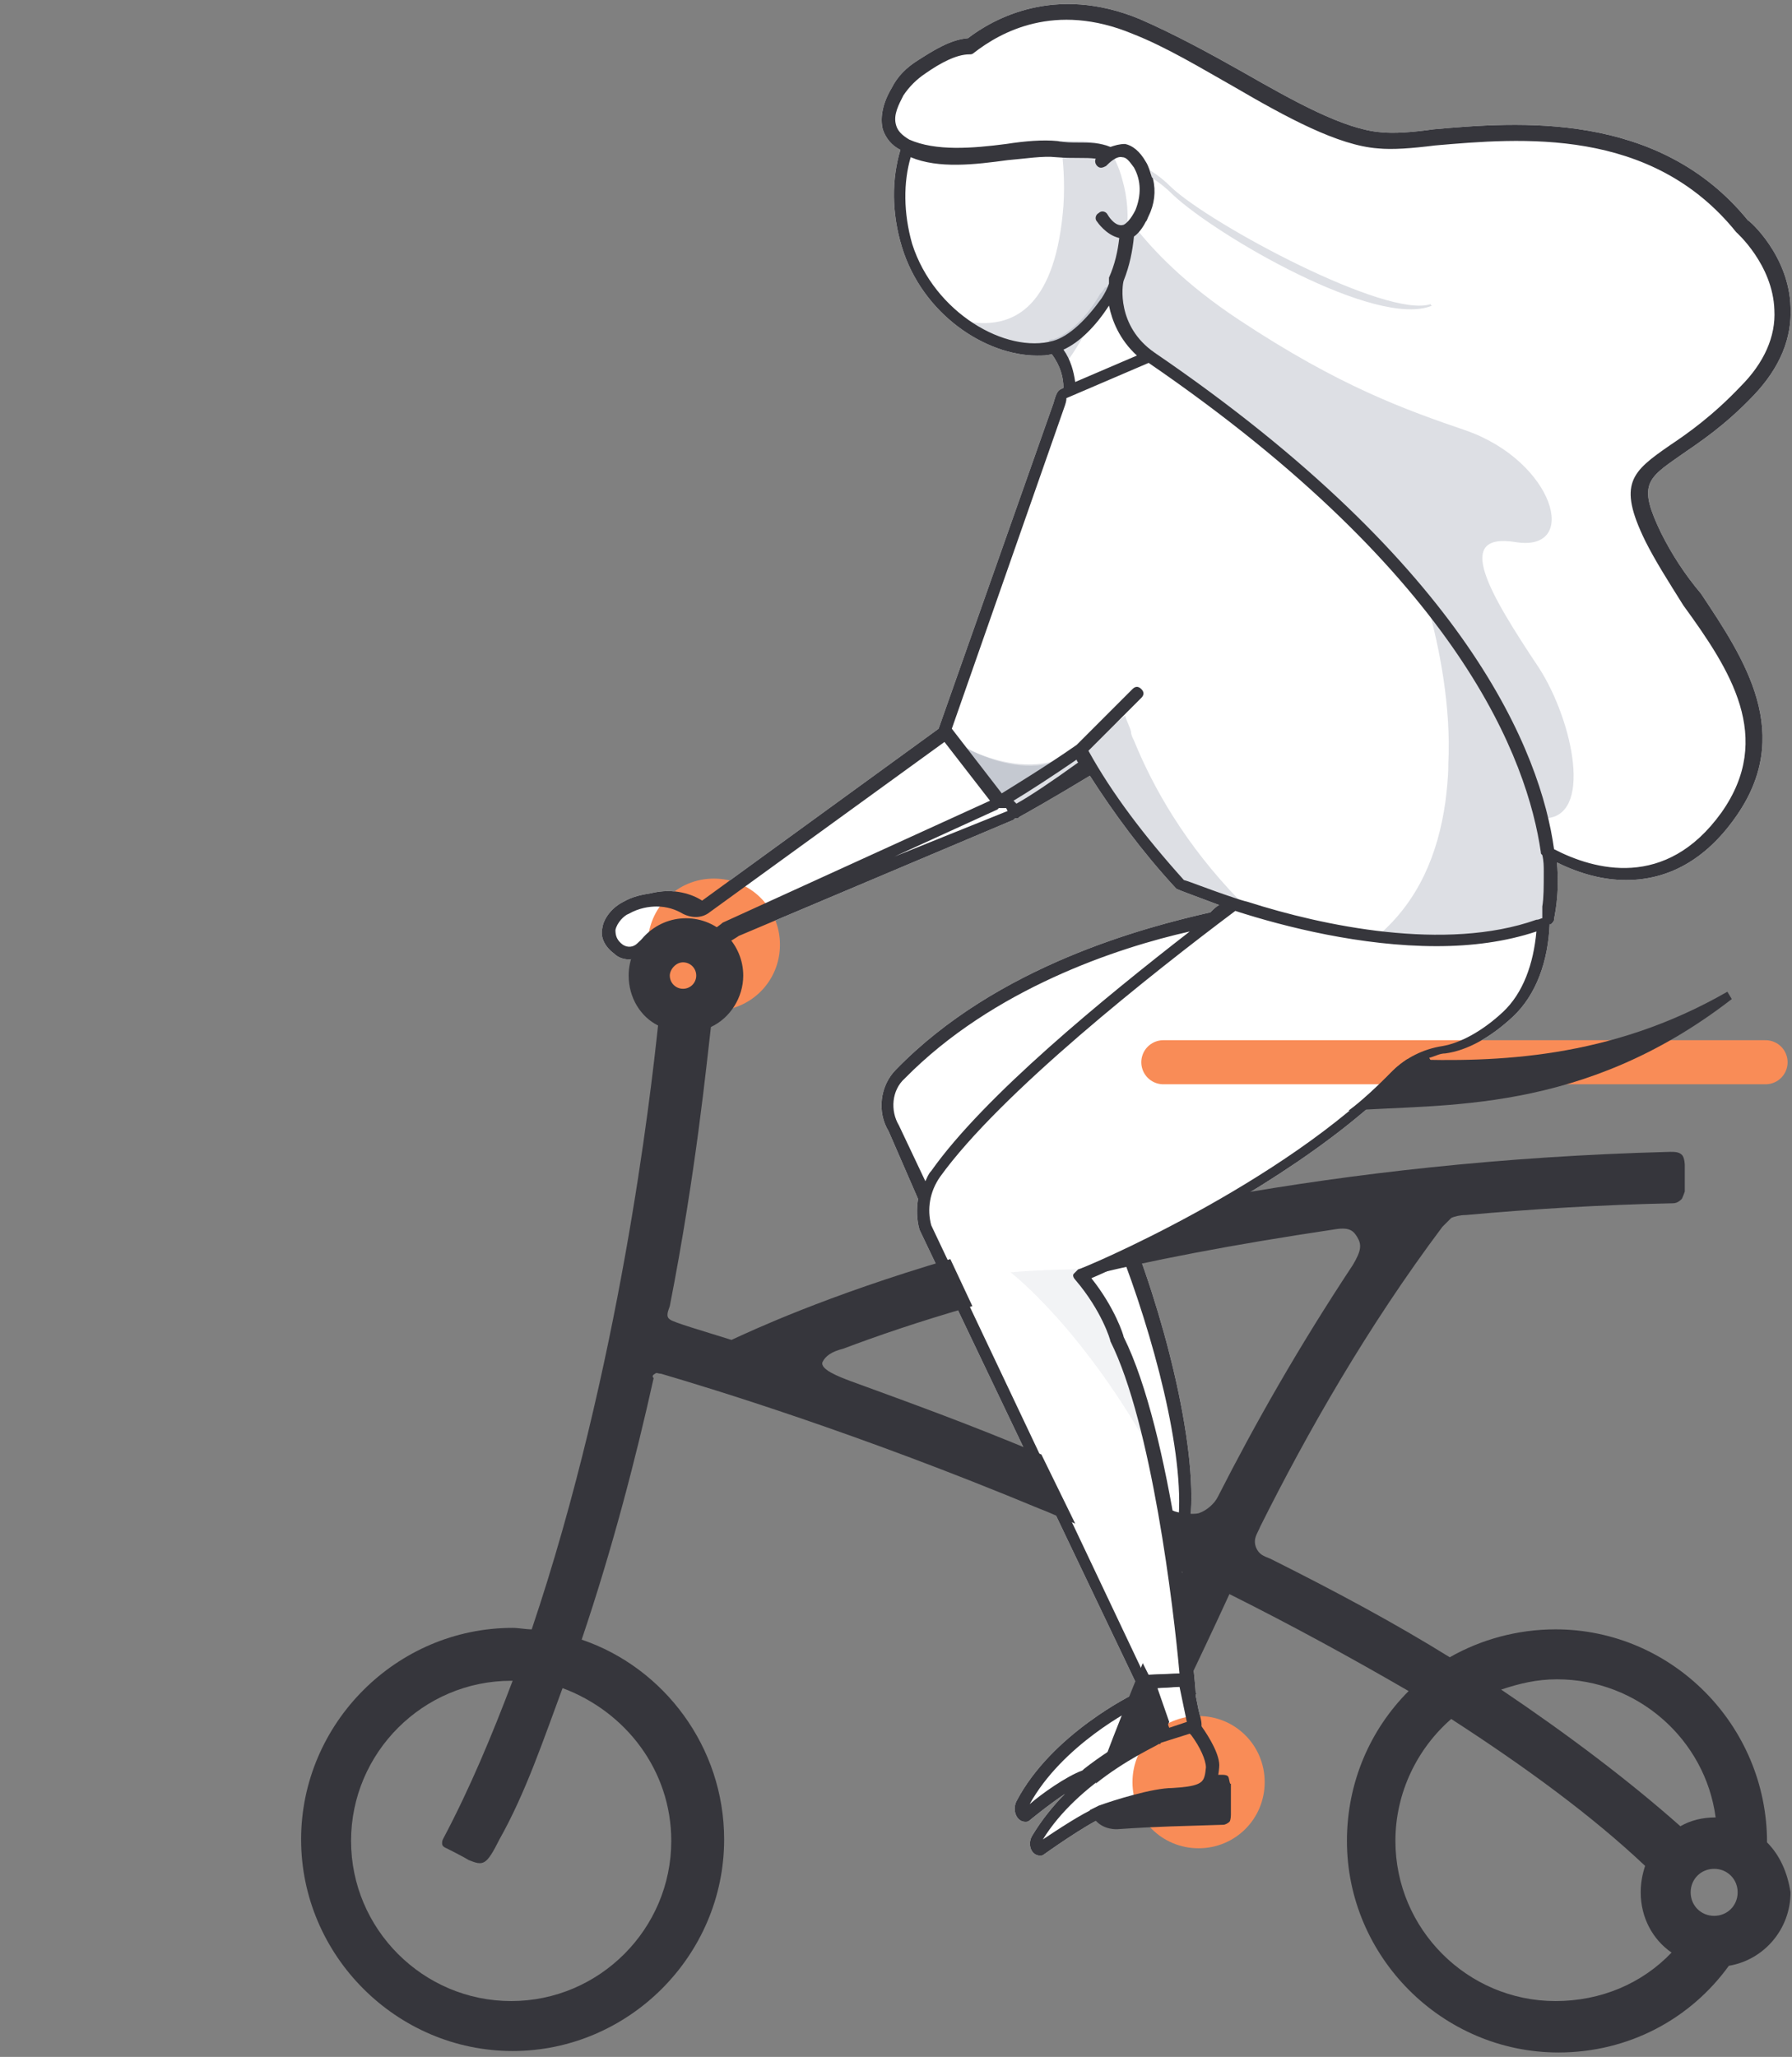 <?xml version="1.0" encoding="utf-8"?>
<!-- Generator: Adobe Illustrator 22.1.0, SVG Export Plug-In . SVG Version: 6.00 Build 0)  -->
<svg version="1.1" xmlns="http://www.w3.org/2000/svg" xmlns:xlink="http://www.w3.org/1999/xlink" x="0px" y="0px"
	 viewBox="0 0 122 140" style="enable-background:new 0 0 122 140;" xml:space="preserve">
<rect x="0" y="0" width="122" height="140" fill="#808080" stroke="none"/>
<style type="text/css">
	.st0{fill:#FFFFFF;}
	.st1{display:none;}
	.st2{display:inline;}
	.st3{fill:#36363C;}
	.st4{display:inline;fill:#F98C57;}
	
		.st5{display:inline;fill:none;stroke:#F98C57;stroke-width:2.835;stroke-linecap:round;stroke-linejoin:round;stroke-miterlimit:10;}
	.st6{fill:#F98C57;}
	.st7{fill:none;stroke:#F98C57;stroke-width:3;stroke-linecap:round;stroke-linejoin:round;stroke-miterlimit:10;}
	.st8{opacity:0.3;}
	.st9{fill:#8D94A5;}
	.st10{opacity:0.3;fill:#8D94A5;enable-background:new    ;}
	.st11{opacity:0.4;}
</style>
<g id="圖層_2">
	<path class="st0" d="M113.1,36.3c-1.6-3.3-1-3.7,1.3-5.3c1.3-0.9,3-2,5-4.1c1.8-1.9,2.6-3.9,2.5-6c-0.1-3.5-2.8-5.9-2.9-5.9
		c-6.1-7.5-15.7-6.7-21.4-6.2C96.2,9,94.9,9.1,94,9c-2.5-0.2-5.9-2.1-9.4-4.1c-2.3-1.3-4.7-2.6-7-3.6c-5.8-2.4-10,0-11.7,1.3
		c-1.2,0.1-2.3,0.8-3.4,1.5c-0.8,0.5-1.4,1.1-1.8,1.9c-0.6,1-0.8,2-0.6,2.8c0.2,0.6,0.6,1.1,1.2,1.4c-0.6,2-0.6,4.3,0.1,6.6
		c1.4,4.6,5.7,7.4,9.2,7.4c0.4,0,0.7,0,1-0.1c0.6,0.8,0.8,1.6,0.8,2.3l-0.2,0.1c-0.2,0.1-0.3,0.3-0.5,1l-7.8,22.1L47.8,61.3l0,0
		c-0.6-0.4-1.9-0.9-3.5-0.5c-0.6,0.1-1.2,0.2-1.9,0.6c-0.6,0.3-1.3,1-1.4,1.8c-0.1,0.4,0,1.1,0.8,1.7c0.3,0.3,0.7,0.4,1,0.4
		s0.5-0.1,0.8-0.2l0,0c0.4,0,0.8-0.2,1.1-0.5c0.1-0.1,0.3-0.2,0.4-0.3c0.1,0,0.3,0.1,0.4,0.2c0.6,0.3,1.3,0.4,1.8,0.2
		c1.4,0.1,2.7-0.8,3-1L69,55.8c0,0,0,0,0.1-0.1h0.1c0.1,0,0.1,0,0.2-0.1c0.2-0.1,2.5-1.4,4.8-2.8c1.6,2.5,3.5,5.1,5.8,7.6l0.1,0.1
		c0.2,0.1,1.3,0.5,2.9,1.1c-0.2,0.1-0.4,0.3-0.6,0.5c-4.4,1-14.5,3.6-21.4,10.7c-1.1,1.1-1.3,2.9-0.5,4.2l2,4.6
		c-0.1,0.7-0.1,1.4,0.1,2.1l15,31.4l-0.4,0.2c0,0-5.6,2.7-8,7.3c-0.3,0.6,0,1.4,0.6,1.4c0.1,0,0.2,0,0.3-0.1c0,0,1.2-1,2.4-1.8
		c-0.8,0.8-1.6,1.8-2.2,2.8c-0.4,0.6-0.1,1.4,0.5,1.4c0.1,0,0.2,0,0.3-0.1c0,0,2.8-2,4-2.5c1.1-0.4,3.6-1.1,4.7-1.2
		c2.7-0.1,3.1-0.9,3.2-2.2c0.1-0.8-0.7-2.1-1.2-2.8c0,0,0,0,0-0.1c0-0.3-0.1-0.6-0.2-1l-0.2-1c0-0.1,0.1-0.1,0-0.2
		c0-0.3-0.4-4.5-1.1-9.4c0.2-0.2,0.3-0.4,0.4-0.7c1.3-3.9-0.7-13-3.2-19.8c4.5-2.2,12.2-6.4,17.4-11.5c1.3-0.4,2.3-0.6,2.4-0.7
		c0.1,0,0.2-0.1,0.3-0.2c0.1-0.1,0-0.2,0-0.4L97.3,72c0.4-0.1,0.7-0.3,1.1-0.3c1.5-0.2,3.1-1.1,4.6-2.5c1.6-1.5,2.4-3.8,2.5-6.3h0.1
		c0.1-0.1,0.2-0.2,0.2-0.3c0-0.2,0.4-1.6,0.2-3.9c1.6,0.8,3.2,1.2,4.7,1.2c2.9,0,5.4-1.4,7.4-4.2c4.1-5.7,0.7-10.8-2.3-15.3
		C114.7,39.1,113.8,37.7,113.1,36.3z"/>
</g>
<g id="圖層_1">
	<g id="bike" class="st1">
		<g class="st2">
			<path class="st3" d="M105.9,136.2c-6,0-10.9-4.9-10.9-10.9c0-3.3,1.5-6.3,3.8-8.3c5.1,3.3,9.6,6.6,13.2,10
				c-0.2,0.6-0.3,1.2-0.3,1.8c0,1.7,0.8,3.2,2.1,4.1C111.8,135,109,136.2,105.9,136.2 M105.9,114.4c5.5,0,10.1,4.1,10.8,9.4l0,0
				c-0.9,0-1.7,0.2-2.4,0.6c-3.5-3.2-7.5-6.3-12.2-9.4C103.3,114.6,104.6,114.4,105.9,114.4 M118.3,128.8c0,0.9-0.7,1.6-1.6,1.6
				s-1.6-0.7-1.6-1.6c0-0.9,0.7-1.6,1.6-1.6C117.6,127.3,118.3,128,118.3,128.8 M72,99.5c-5.5-2.3-9.7-3.9-14.2-5.4
				c-0.8-0.3-2.1-0.8-1.9-1.3c0.2-0.4,0.6-0.7,1.4-0.9c2.7-1,5.7-2,10.3-3.3c5.7-1.6,13.5-3.4,23-4.7c1.1-0.2,1.4,0,1.7,0.5
				c0.3,0.5,0.3,0.9-0.3,1.9c-3.7,5.6-6.6,10.7-9.2,15.8c-0.2,0.4-0.7,0.9-1.3,1.1c-0.4,0.1-1.4,0-1.8-0.2
				C77,101.6,75,100.7,72,99.5 M46.5,65.5c0.5,0,0.9,0.4,0.9,0.9s-0.4,0.9-0.9,0.9s-0.9-0.4-0.9-0.9C45.6,66,46,65.5,46.5,65.5
				 M45.7,125.3c0,6-4.9,10.9-10.9,10.9s-10.9-4.9-10.9-10.9c0-6,4.9-10.9,10.9-10.9h0.1c-1.4,3.7-2.9,7.3-4.7,10.7
				c-0.1,0.2-0.1,0.2-0.1,0.4c0,0.2,0.3,0.3,0.3,0.3s1.2,0.6,1.5,0.8c1,0.4,1.2,0.4,2.1-1.4c1.8-3.2,3-6.8,4.3-10.3
				C42.6,116.5,45.7,120.5,45.7,125.3 M121.7,128.8c0-1.4-0.5-2.6-1.4-3.5c0,0,0,0,0-0.1c0-7.9-6.5-14.4-14.4-14.4
				c-2.6,0-5.1,0.7-7.2,1.9c-3.7-2.3-7.8-4.5-12.2-6.7c-0.5-0.2-0.8-0.3-1-0.8c-0.2-0.6,0.1-0.9,0.3-1.4c3.2-6.4,7.3-13.6,12.4-20.4
				c0.2-0.2,0.4-0.4,0.6-0.6c0.2-0.1,0.6-0.2,1-0.2c4.4-0.4,9.2-0.7,14.1-0.8c0.3,0,0.5-0.2,0.6-0.3c0.1-0.2,0.2-0.5,0.2-0.5v-1.8
				c0,0,0-0.5-0.2-0.7s-0.5-0.2-0.8-0.2c-20.8,0.5-37,3.9-47,6.8C56.8,88,51,90.6,49.6,91.3c-1.9-0.6-4-1.2-4.2-1.4
				c-0.3-0.2-0.1-0.6,0-0.9c1.8-9.2,2.5-16.5,2.8-19c1.3-0.6,2.2-2,2.2-3.5c0-2.1-1.7-3.9-3.9-3.9c-2.1,0-3.9,1.7-3.9,3.9
				c0,1.5,0.8,2.8,2,3.4C44.1,74.6,42,93.2,36,111c-0.4,0-0.9-0.1-1.3-0.1c-7.9,0-14.4,6.5-14.4,14.4s6.5,14.4,14.4,14.4
				s14.4-6.5,14.4-14.4c0-6.3-4.1-11.7-9.7-13.6c2.1-6.2,3.7-12.4,4.9-17.8c0-0.2,0.1-0.3,0.2-0.4c0.1-0.1,0.2,0,0.4,0
				c3.4,1,13.3,4,25.8,9.2c3.4,1.4,6.6,2.8,9.7,4.3c-4.1,8.8-6.2,15.2-6.2,15.3c0,0-0.4,0.8,0.2,1.5c0.6,0.8,1.6,0.7,1.6,0.7
				c2.9-0.2,4.3-0.2,7.2-0.3c0.1,0,0.3-0.1,0.4-0.2s0.1-0.5,0.1-0.5v-2.1c0,0,0-0.4-0.1-0.5s-0.3-0.1-0.4-0.1
				c-2.1,0.1-4,0.2-4.5-0.7c-0.5-0.9,2.4-6.2,4.9-11.6c4.4,2.2,8.4,4.4,12.2,6.6c-2.6,2.6-4.2,6.2-4.2,10.2
				c0,7.9,6.5,14.4,14.4,14.4c4.8,0,9-2.3,11.6-5.9C119.9,133.4,121.7,131.3,121.7,128.8"/>
			<path class="st3" d="M89.5,75.9c6.2-1.1,16.9,1,28.4-7.9l-0.3-0.5c-12.1,6.8-23.4,3.8-29.3,4.5c-4.3,0.5-7.2,3.3-8.3,5.8
				c-0.1,0.2-0.2,0.4-0.1,0.5c0.1,0.2,0.5,0.3,0.5,0.3l3.3,0.6c0,0,0.3,0.1,0.6,0c0.2-0.1,0.3-0.1,0.6-0.5
				C85.7,77.8,87.2,76.3,89.5,75.9"/>
		</g>
	</g>
	<g id="_x31_" class="st1">
		<path class="st4" d="M106.1,72.1c0,2.5-2,4.5-4.5,4.5l0,0c-2.5,0-4.5-2-4.5-4.5l0,0c0-2.5,2-4.5,4.5-4.5l0,0
			C104.1,67.6,106.1,69.6,106.1,72.1L106.1,72.1z"/>
		<path class="st4" d="M53.1,64.1c0,2.5-2,4.5-4.5,4.5l0,0c-2.5,0-4.5-2-4.5-4.5l0,0c0-2.5,2-4.5,4.5-4.5l0,0
			C51.1,59.6,53.1,61.6,53.1,64.1L53.1,64.1z"/>
		<path class="st4" d="M86.1,121.1c0,2.5-2,4.5-4.5,4.5l0,0c-2.5,0-4.5-2-4.5-4.5l0,0c0-2.5,2-4.5,4.5-4.5l0,0
			C84.1,116.6,86.1,118.6,86.1,121.1L86.1,121.1z"/>
	</g>
	<g id="_x32_" class="st1">
		<path class="st4" d="M106.1,72.3c0,2.5-2,4.5-4.5,4.5l0,0c-2.5,0-4.5-2-4.5-4.5l0,0c0-2.5,2-4.5,4.5-4.5l0,0
			C104.1,67.8,106.1,69.8,106.1,72.3L106.1,72.3z"/>
		<path class="st4" d="M53.1,64.3c0,2.5-2,4.5-4.5,4.5l0,0c-2.5,0-4.5-2-4.5-4.5l0,0c0-2.5,2-4.5,4.5-4.5l0,0
			C51.1,59.8,53.1,61.8,53.1,64.3L53.1,64.3z"/>
		<path class="st4" d="M86.1,121.3c0,2.5-2,4.5-4.5,4.5l0,0c-2.5,0-4.5-2-4.5-4.5l0,0c0-2.5,2-4.5,4.5-4.5l0,0
			C84.1,116.8,86.1,118.8,86.1,121.3L86.1,121.3z"/>
		<path class="st5" d="M83.6,23.3c0,0,11.5,3,15.8,14.7c4.4,11.7,6.6,21.4,15.8,23.2"/>
	</g>
	<g id="_x33_">
		<path class="st6" d="M53.1,64.3c0,2.5-2,4.5-4.5,4.5l0,0c-2.5,0-4.5-2-4.5-4.5l0,0c0-2.5,2-4.5,4.5-4.5l0,0
			C51.1,59.8,53.1,61.8,53.1,64.3L53.1,64.3z"/>
		<path class="st6" d="M86.1,121.3c0,2.5-2,4.5-4.5,4.5l0,0c-2.5,0-4.5-2-4.5-4.5l0,0c0-2.5,2-4.5,4.5-4.5l0,0
			C84.1,116.8,86.1,118.8,86.1,121.3L86.1,121.3z"/>
		<line class="st7" x1="79.2" y1="72.3" x2="120.2" y2="72.3"/>
	</g>
	<g id="shadow">
		<g class="st8">
			<path class="st9" d="M77,15.7c-0.1,1.1-0.4,2.2-0.8,3.2l0,0c0,0-0.7,3.3,2.3,5.5c8.9,6.1,14.9,11.8,19,16.9
				c4.6,5.8,6.7,10.7,7.6,14.4c3.4,0,2-6.6-0.3-10.2c-3.4-5.1-5.9-9.3-1.6-8.6c4.4,0.7,2.6-5.5-3.4-7.6c-4.1-1.4-8.6-3-15.4-7.5
				c-3.8-2.5-5.9-4.8-7.1-6.3C77.2,15.5,77.1,15.6,77,15.7z"/>
		</g>
		<g class="st8">
			<path class="st9" d="M79.8,12.8c-0.5-0.5-1-0.9-1.5-1.2c0.1,0.2,0.1,0.3,0.1,0.5c0.5,0.3,1,0.7,1.5,1.2
				c2.9,2.7,13.8,9.1,17.6,7.5c0,0-0.1,0-0.1-0.1C94.4,21.7,82.5,15.3,79.8,12.8z"/>
		</g>
		<g class="st8">
			<path class="st9" d="M105.3,58.1c-0.1-0.7-0.3-1.6-0.5-2.5c-0.9-3.7-3-8.6-7.6-14.4c0.8,2.9,1.6,6.9,1.4,10.8v0.1
				c0,0.8-0.1,1.7-0.2,2.5c-0.5,3.5-1.8,6.7-4.6,9.1c3.8,0.4,7.8,0.3,11.1-1c0.1,0,0.2-0.1,0.3-0.1C105.3,62.7,105.7,61,105.3,58.1z
				"/>
		</g>
		<g class="st8">
			<path class="st9" d="M77.2,50.4C77.1,50.2,77,50,77,49.8c-0.1-0.4-0.3-0.7-0.4-1.1c-0.7,0.6-1.7,1.3-2.8,2.1l0,0l0,0
				c-0.1,0.1-0.2,0.1-0.2,0.2c0.2,0.3,0.4,0.7,0.6,1c0.1,0.1,0.1,0.2,0.2,0.3c1.6,2.5,3.3,4.7,4.8,6.5c0.4,0.5,0.8,0.9,1.2,1.4
				c0,0,1.4,0.6,3.7,1.3c0.1-0.1,0.2-0.2,0.3-0.2C80.7,57.5,78.5,53.6,77.2,50.4z"/>
		</g>
		<g class="st8">
			<g>
				<path class="st9" d="M74.1,52c-0.2-0.3-0.4-0.7-0.6-1c-2,1.4-4.2,2.8-5.1,3.3l0.6,0.9l0.1,0.1c0,0,2.6-1.5,5.1-3.1
					C74.2,52.2,74.2,52.1,74.1,52z"/>
			</g>
			<g>
				<path class="st9" d="M73.5,51c-0.6,0.4-1.1,0.6-1.7,0.8c-2.2,0.6-4.3-0.1-5.7-0.7c-0.3-0.2-0.6-0.3-0.8-0.4l-0.2,0.1l2.9,3.7
					l0.1,0.1l0.4-0.3L73.5,51L73.5,51z"/>
			</g>
		</g>
		<path class="st10" d="M74.9,20c-0.9,1.6-2.2,2.8-3.2,3.1c-0.1,0-0.2,0-0.3,0.1c0,0,0,0.1,0.1,0.1c0.5,0.5,0.8,1,1,1.5l0,0
			c1.5-1.9,2.9-5.3,2.9-5.3l-0.2,0.1C75.1,19.8,75,19.9,74.9,20z"/>
		<g class="st8">
			<g class="st11">
				<path class="st9" d="M68.8,86.6c3.5-0.3,5.3-0.1,6.2-0.4c-1.2,0.4-1.4,0.6-1.4,0.6c1.9,2.2,2.5,4.3,2.5,4.3
					c0.9,1.8,2,5.7,2.6,8.3C73.8,90.4,68.8,86.6,68.8,86.6z"/>
			</g>
		</g>
		<g class="st8">
			<path class="st9" d="M64.7,50.2c0,0,4.9,3.8,9.1,0.7l-5.7,3.8L64.7,50.2z"/>
		</g>
		<path class="st10" d="M76.4,12.2c-0.2-0.8-0.6-1.6-1-2.3c-0.7-0.2-1.3-0.3-2-0.3c-0.4,0-0.8,0-1.2,0c0.2,1.4,0.3,2.8,0.2,4.4
			c-0.5,6.5-3.1,8.7-7,7.8c2.1,1.6,4.5,2.2,6.4,1.7C74.5,22.8,77.9,17.3,76.4,12.2z"/>
	</g>
	<g id="people">
		<path class="st3" d="M113.1,36.3c-1.6-3.3-1-3.7,1.3-5.3c1.3-0.9,3-2,5-4.1c1.8-1.9,2.6-3.9,2.5-6c-0.1-3.5-2.8-5.9-2.9-5.9
			c-6.1-7.5-15.7-6.7-21.4-6.2C96.2,9,94.9,9.1,94,9c-2.5-0.2-5.9-2.1-9.4-4.1c-2.3-1.3-4.7-2.6-7-3.6c-5.8-2.4-10,0-11.7,1.3
			c-1.2,0.1-2.3,0.8-3.4,1.5c-0.8,0.5-1.4,1.1-1.8,1.9c-0.6,1-0.8,2-0.6,2.8c0.2,0.6,0.6,1.1,1.2,1.4c-0.6,2-0.6,4.3,0.1,6.6
			c1.4,4.6,5.7,7.4,9.2,7.4c0.4,0,0.7,0,1-0.1c0.6,0.8,0.8,1.6,0.8,2.3l-0.2,0.1c-0.2,0.1-0.3,0.3-0.5,1l-7.8,22.1L47.8,61.3l0,0
			c-0.6-0.4-1.9-0.9-3.5-0.5c-0.6,0.1-1.2,0.2-1.9,0.6c-0.6,0.3-1.3,1-1.4,1.8c-0.1,0.4,0,1.1,0.8,1.7c0.3,0.3,0.7,0.4,1,0.4
			s0.5-0.1,0.8-0.2l0,0c0.4,0,0.8-0.2,1.1-0.5c0.1-0.1,0.3-0.2,0.4-0.3c0.1,0,0.3,0.1,0.4,0.2c0.6,0.3,1.3,0.4,1.8,0.2
			c1.4,0.1,2.7-0.8,3-1L69,55.8c0,0,0,0,0.1-0.1h0.1c0.1,0,0.1,0,0.2-0.1c0.2-0.1,2.5-1.4,4.8-2.8c1.6,2.5,3.5,5.1,5.8,7.6l0.1,0.1
			c0.2,0.1,1.3,0.5,2.9,1.1c-0.2,0.1-0.4,0.3-0.6,0.5c-4.4,1-14.5,3.6-21.4,10.7c-1.1,1.1-1.3,2.9-0.5,4.2l2,4.6
			c-0.1,0.7-0.1,1.4,0.1,2.1l15,31.4l-0.4,0.2c0,0-5.6,2.7-8,7.3c-0.3,0.6,0,1.4,0.6,1.4c0.1,0,0.2,0,0.3-0.1c0,0,1.2-1,2.4-1.8
			c-0.8,0.8-1.6,1.8-2.2,2.8c-0.4,0.6-0.1,1.4,0.5,1.4c0.1,0,0.2,0,0.3-0.1c0,0,2.8-2,4-2.5c1.1-0.4,3.6-1.1,4.7-1.2
			c2.7-0.1,3.1-0.9,3.2-2.2c0.1-0.8-0.7-2.1-1.2-2.8c0,0,0,0,0-0.1c0-0.3-0.1-0.6-0.2-1l-0.2-1c0-0.1,0.1-0.1,0-0.2
			c0-0.3-0.4-4.5-1.1-9.4c0.2-0.2,0.3-0.4,0.4-0.7c1.3-3.9-0.7-13-3.2-19.8c4.5-2.2,12.2-6.4,17.4-11.5c1.3-0.4,2.3-0.6,2.4-0.7
			c0.1,0,0.2-0.1,0.3-0.2c0.1-0.1,0-0.2,0-0.4L97.3,72c0.4-0.1,0.7-0.3,1.1-0.3c1.5-0.2,3.1-1.1,4.6-2.5c1.6-1.5,2.4-3.8,2.5-6.3
			h0.1c0.1-0.1,0.2-0.2,0.2-0.3c0-0.2,0.4-1.6,0.2-3.9c1.6,0.8,3.2,1.2,4.7,1.2c2.9,0,5.4-1.4,7.4-4.2c4.1-5.7,0.7-10.8-2.3-15.3
			C114.7,39.1,113.8,37.7,113.1,36.3z M71.7,23.2c-3.2,0.9-8.1-1.9-9.6-6.6c-0.6-2.1-0.6-4.2-0.1-5.9c1.9,0.8,4.4,0.5,6.6,0.2
			c1.2-0.1,2.4-0.3,3.3-0.2c1.2,0.1,2,0,2.7,0.1c-0.1,0.2,0,0.4,0.1,0.5c0.2,0.2,0.4,0.1,0.6,0c0.2-0.2,0.7-0.7,1.1-0.6
			c0.3,0,0.5,0.3,0.8,0.7c0.5,0.9,0.5,1.9,0.1,2.9c-0.3,0.6-0.6,0.9-0.8,1c-0.6,0.2-1.1-0.7-1.1-0.7c-0.1-0.2-0.4-0.3-0.6-0.1
			c-0.2,0.1-0.3,0.4-0.1,0.6c0,0,0.6,0.9,1.5,1.1c-0.1,0.9-0.3,1.8-0.7,2.7l0,0c0,0.1,0,0.1,0,0.2c0,0,0,0.1,0,0.2
			c-0.1,0.3-0.3,0.7-0.5,1C74,21.7,72.8,22.9,71.7,23.2z M77.4,24.2L73.2,26c-0.1-0.7-0.3-1.5-0.8-2.2c1.1-0.5,2.2-1.6,3.1-3
			C75.7,21.8,76.2,23.1,77.4,24.2z M49.2,62.8C49.2,62.8,49.1,62.8,49.2,62.8c-0.1,0.1-1.9,1.6-3.2,0.9c-0.9-0.5-1.8-0.3-2.6,0.5
			c-0.3,0.3-0.7,0.3-1,0.1c-0.4-0.3-0.5-0.6-0.5-1c0.1-0.5,0.6-1,0.9-1.1c0.7-0.4,1.4-0.5,1.9-0.5c0.7,0,1.3,0.2,1.8,0.5
			c0.6,0.3,1.3,0.3,1.8-0.1l16-11.6l3.1,4L49.2,62.8z M60.9,58.3l7-3.2c0,0,0,0,0.1-0.1c0.1,0,0.2,0,0.4,0c0,0,0,0,0.1,0l0.1,0.2
			L60.9,58.3z M69.2,54.7L69,54.5c1-0.6,2.7-1.7,4.3-2.8c0,0.1,0.1,0.2,0.1,0.2C71.6,53.2,70.1,54.2,69.2,54.7z M61.2,76.6
			c-0.6-1-0.5-2.4,0.4-3.2c6-6.1,14.5-8.9,19.4-10c-5.8,4.5-14,11.2-17.6,16.3c-0.2,0.2-0.3,0.5-0.4,0.7L61.2,76.6z M79.6,117.6
			l-1-2.7l1.7-0.1l0.5,2.4L79.6,117.6z M70.1,122.8c2.2-4,7-6.5,7.5-6.7l0.5-0.2l0.3,0.7c0,0,0,0,0,0.1l0.3,0.8l-0.3,0.1h-0.1
			c0,0-2.2,1-4.5,2.8l-0.1,0.1C72.6,120.9,70.9,122.1,70.1,122.8z M79.7,121.8c-1.3,0-3.9,0.8-5,1.2c-1,0.4-2.8,1.6-3.7,2.2
			c2.4-3.9,7.3-6.2,7.8-6.5l0.3-0.1l0,0L81,118l0.1,0.1l0,0c0.6,0.8,1,1.7,1,2.2C82,121.2,82,121.7,79.7,121.8z M80.1,104.4
			c-0.8-4.9-2-10.2-3.6-13.4c0-0.1-0.6-2-2.2-4c0.5-0.2,1.3-0.6,2.3-1C78.9,92.2,80.9,100.2,80.1,104.4z M96.2,72.8
			c0.1-0.1,0.2-0.1,0.2-0.2v0.1C96.4,72.8,96.3,72.8,96.2,72.8z M102.3,68.9c-1.4,1.3-2.9,2.1-4.1,2.3c-1.3,0.2-2.5,0.8-3.4,1.7
			c-7.4,7.7-21.2,13.5-21.4,13.5c-0.1,0.1-0.2,0.2-0.3,0.3s0,0.3,0.1,0.4c1.8,2.1,2.4,4.1,2.4,4.2c2.8,5.6,4.3,18.1,4.7,22.6
			l-2.4,0.1L63.4,83.4c-0.3-1.1-0.1-2.3,0.6-3.3c4.1-5.7,14.5-13.9,20.1-18.1c3.4,1.1,8.6,2.4,13.7,2.4c2.4,0,4.7-0.3,6.8-1
			C104.4,65.6,103.7,67.6,102.3,68.9z M105,61.7L105,61.7c0,0.1,0,0.2,0,0.3v0.1c0,0.1,0,0.1,0,0.2c0,0.1,0,0.1,0,0.2
			c-0.1,0-0.2,0.1-0.4,0.1C98.4,64.8,90,63,85,61.4c-0.4-0.1-0.7-0.2-1-0.3c-1.8-0.6-3-1.1-3.4-1.2c-2.7-3-4.9-5.9-6.5-8.8l3.6-3.6
			c0.2-0.2,0.2-0.4,0-0.6c-0.2-0.2-0.4-0.2-0.6,0l-3.8,3.8c-2,1.4-4.3,2.8-5.1,3.3l-3.4-4.4l7.7-22c0.1-0.3,0.1-0.4,0.1-0.5l5.6-2.4
			C99.5,39.3,104,51.8,104.9,58c0,0.1,0,0.1,0.1,0.2c0.1,0.4,0.1,0.8,0.1,1.1C105.1,60.4,105.1,61.1,105,61.7z M117.2,55.3
			c-3.8,5.3-8.7,3.9-11.4,2.5c-0.9-6.5-5.8-19.2-27.2-33.8c-2.6-1.8-2.2-4.6-2.1-4.9c0.4-1,0.6-2,0.7-3c0.3-0.2,0.6-0.6,0.8-1
			c0.1-0.1,0.1-0.2,0.2-0.4c0.4-0.8,0.5-1.7,0.3-2.5c0-0.1-0.1-0.1-0.1-0.2c-0.1-0.3-0.2-0.7-0.4-1c-0.4-0.7-0.9-1.1-1.4-1.2
			c-0.4,0-0.7,0.1-1,0.2c-0.8-0.3-1.4-0.3-2.2-0.3c-0.4,0-0.9,0-1.4-0.1c-1-0.1-2.2,0-3.5,0.2c-2.3,0.3-4.8,0.5-6.6-0.3
			c-0.5-0.3-0.8-0.6-0.9-1c-0.2-0.7,0.2-1.4,0.5-2C61.9,5.9,62.4,5.4,63,5c1-0.7,2.1-1.3,3-1.3c0.1,0,0.2,0,0.3-0.1
			c1.8-1.4,5.5-3.5,10.8-1.3c2.3,0.9,4.6,2.3,6.9,3.6c3.6,2.1,7.1,4,9.8,4.2c1,0.1,2.3,0,3.9-0.2c5.8-0.5,14.7-1.3,20.5,5.9
			c0,0,2.5,2.2,2.6,5.3c0.1,1.8-0.7,3.6-2.3,5.2c-1.9,2-3.6,3.2-4.8,4c-2.6,1.8-3.6,2.6-1.7,6.5c0.7,1.4,1.6,2.8,2.6,4.4
			C117.8,45.6,120.8,50.2,117.2,55.3z"/>
		<g>
			<g>
				<g>
					<path class="st3" d="M83.6,120.9c-0.1-0.1-0.3-0.1-0.4-0.1c-0.4,0-0.8,0-1.1,0c-0.2,0.6-0.6,0.8-2.3,0.9c-1.3,0-3.9,0.8-5,1.2
						c-0.2,0.1-0.4,0.2-0.6,0.3c0,0.2,0.1,0.4,0.3,0.6c0.6,0.8,1.6,0.7,1.6,0.7c2.9-0.2,4.3-0.2,7.2-0.3c0.1,0,0.3-0.1,0.4-0.2
						s0.1-0.5,0.1-0.5v-2.1C83.7,121.5,83.7,121,83.6,120.9z"/>
					<path class="st3" d="M120.3,125.4C120.3,125.3,120.3,125.3,120.3,125.4c0-8-6.5-14.5-14.4-14.5c-2.6,0-5.1,0.7-7.2,1.9
						c-3.7-2.3-7.8-4.5-12.2-6.7c-0.5-0.2-0.8-0.3-1-0.8c-0.2-0.6,0.1-0.9,0.3-1.4c3.2-6.4,7.3-13.6,12.4-20.4
						c0.2-0.2,0.4-0.4,0.6-0.6c0.2-0.1,0.6-0.2,1-0.2c4.4-0.4,9.2-0.7,14.1-0.8c0.3,0,0.5-0.2,0.6-0.3c0.1-0.2,0.2-0.5,0.2-0.5v-1.8
						c0,0,0-0.5-0.2-0.7s-0.5-0.2-0.8-0.2c-11.6,0.3-21.7,1.5-30.2,3c-5.3,3.1-9.8,5-9.9,5c-0.1,0.1-0.2,0.2-0.3,0.3
						c0,0.1,0,0.2,0.1,0.3c4.8-1.2,10.6-2.3,17.3-3.3c1.1-0.2,1.4,0,1.7,0.5c0.3,0.5,0.3,0.9-0.3,1.9c-3.7,5.6-6.6,10.7-9.2,15.8
						c-0.2,0.4-0.7,0.9-1.3,1.1c-0.4,0.1-1.4,0-1.8-0.2c-0.3-0.1-0.6-0.3-0.9-0.4c0.3,1.4,0.5,2.8,0.7,4.2c0.3,0.1,0.6,0.3,0.9,0.4
						c-0.2,0.5-0.4,0.9-0.6,1.3c0.3,2.3,0.5,4.3,0.7,5.6l-2.4,0.1l-0.4-0.8c-1.6,3.9-2.7,6.8-3.2,8.2c2-1.6,4-2.5,4.3-2.7H79
						c0.1-0.4,0.3-0.9,0.6-1.5l-0.8-2.3l1.7-0.1l0.1,0.3c0.9-1.9,2-4.2,3.1-6.6c4.4,2.2,8.4,4.4,12.2,6.6c-2.6,2.6-4.2,6.2-4.2,10.2
						c0,7.9,6.5,14.4,14.4,14.4c4.8,0,9-2.3,11.6-5.9c2.4-0.4,4.2-2.5,4.2-5C121.7,127.5,121.2,126.3,120.3,125.4z M105.9,136.2
						c-6,0-10.9-4.9-10.9-10.9c0-3.3,1.5-6.3,3.8-8.3c5.1,3.3,9.6,6.6,13.2,10c-0.2,0.6-0.3,1.2-0.3,1.8c0,1.7,0.8,3.2,2.1,4.1
						C111.8,135,109,136.2,105.9,136.2z M102.2,115c1.2-0.4,2.4-0.7,3.8-0.7c5.5,0,10.1,4.1,10.8,9.4l0,0c-0.9,0-1.7,0.2-2.4,0.6
						C110.9,121.2,106.8,118.1,102.2,115z M116.7,130.4c-0.9,0-1.6-0.7-1.6-1.6c0-0.9,0.7-1.6,1.6-1.6s1.6,0.7,1.6,1.6
						C118.3,129.7,117.6,130.4,116.7,130.4z"/>
				</g>
				<path class="st3" d="M44.6,93.5c0.1-0.1,0.2,0,0.4,0c3.4,1,13.3,4,25.8,9.2c0.8,0.3,1.6,0.7,2.4,1L70.9,99c-5-2.1-8.9-3.5-13-5
					c-0.8-0.3-2.1-0.8-1.9-1.3c0.2-0.4,0.6-0.7,1.4-0.9c2.4-0.9,5-1.8,8.8-2.9l-1.5-3.2c-8.5,2.5-13.6,4.9-14.9,5.5
					c-1.9-0.6-4-1.2-4.2-1.4c-0.3-0.2-0.1-0.6,0-0.9c1.8-9.2,2.5-16.5,2.8-19c1.3-0.6,2.2-2,2.2-3.5c0-2.1-1.7-3.9-3.9-3.9
					c-2.1,0-3.9,1.7-3.9,3.9c0,1.5,0.8,2.8,2,3.4c-0.5,4.7-2.6,23.3-8.6,41.1c-0.4,0-0.9-0.1-1.3-0.1c-7.9,0-14.4,6.5-14.4,14.4
					s6.5,14.4,14.4,14.4s14.4-6.5,14.4-14.4c0-6.3-4.1-11.7-9.7-13.6c2.1-6.2,3.7-12.4,4.9-17.8C44.4,93.7,44.4,93.6,44.6,93.5z
					 M46.5,65.5c0.5,0,0.9,0.4,0.9,0.9s-0.4,0.9-0.9,0.9s-0.9-0.4-0.9-0.9C45.6,66,46,65.5,46.5,65.5z M45.7,125.3
					c0,6-4.9,10.9-10.9,10.9s-10.9-4.9-10.9-10.9c0-6,4.9-10.9,10.9-10.9h0.1c-1.4,3.7-2.9,7.3-4.7,10.7c-0.1,0.2-0.1,0.2-0.1,0.4
					c0,0.2,0.3,0.3,0.3,0.3s1.2,0.6,1.5,0.8c1,0.4,1.2,0.4,2.1-1.4c1.8-3.2,3-6.8,4.3-10.3C42.6,116.5,45.7,120.5,45.7,125.3z"/>
			</g>
			<path class="st3" d="M95.8,72.1c-0.3,0.2-0.7,0.5-1,0.8c-0.9,0.9-1.9,1.9-3,2.7c6.4-0.5,15.9,0.3,26.1-7.6l-0.3-0.5
				C109.6,72.1,101.8,72.3,95.8,72.1z"/>
		</g>
	</g>
</g>
</svg>
